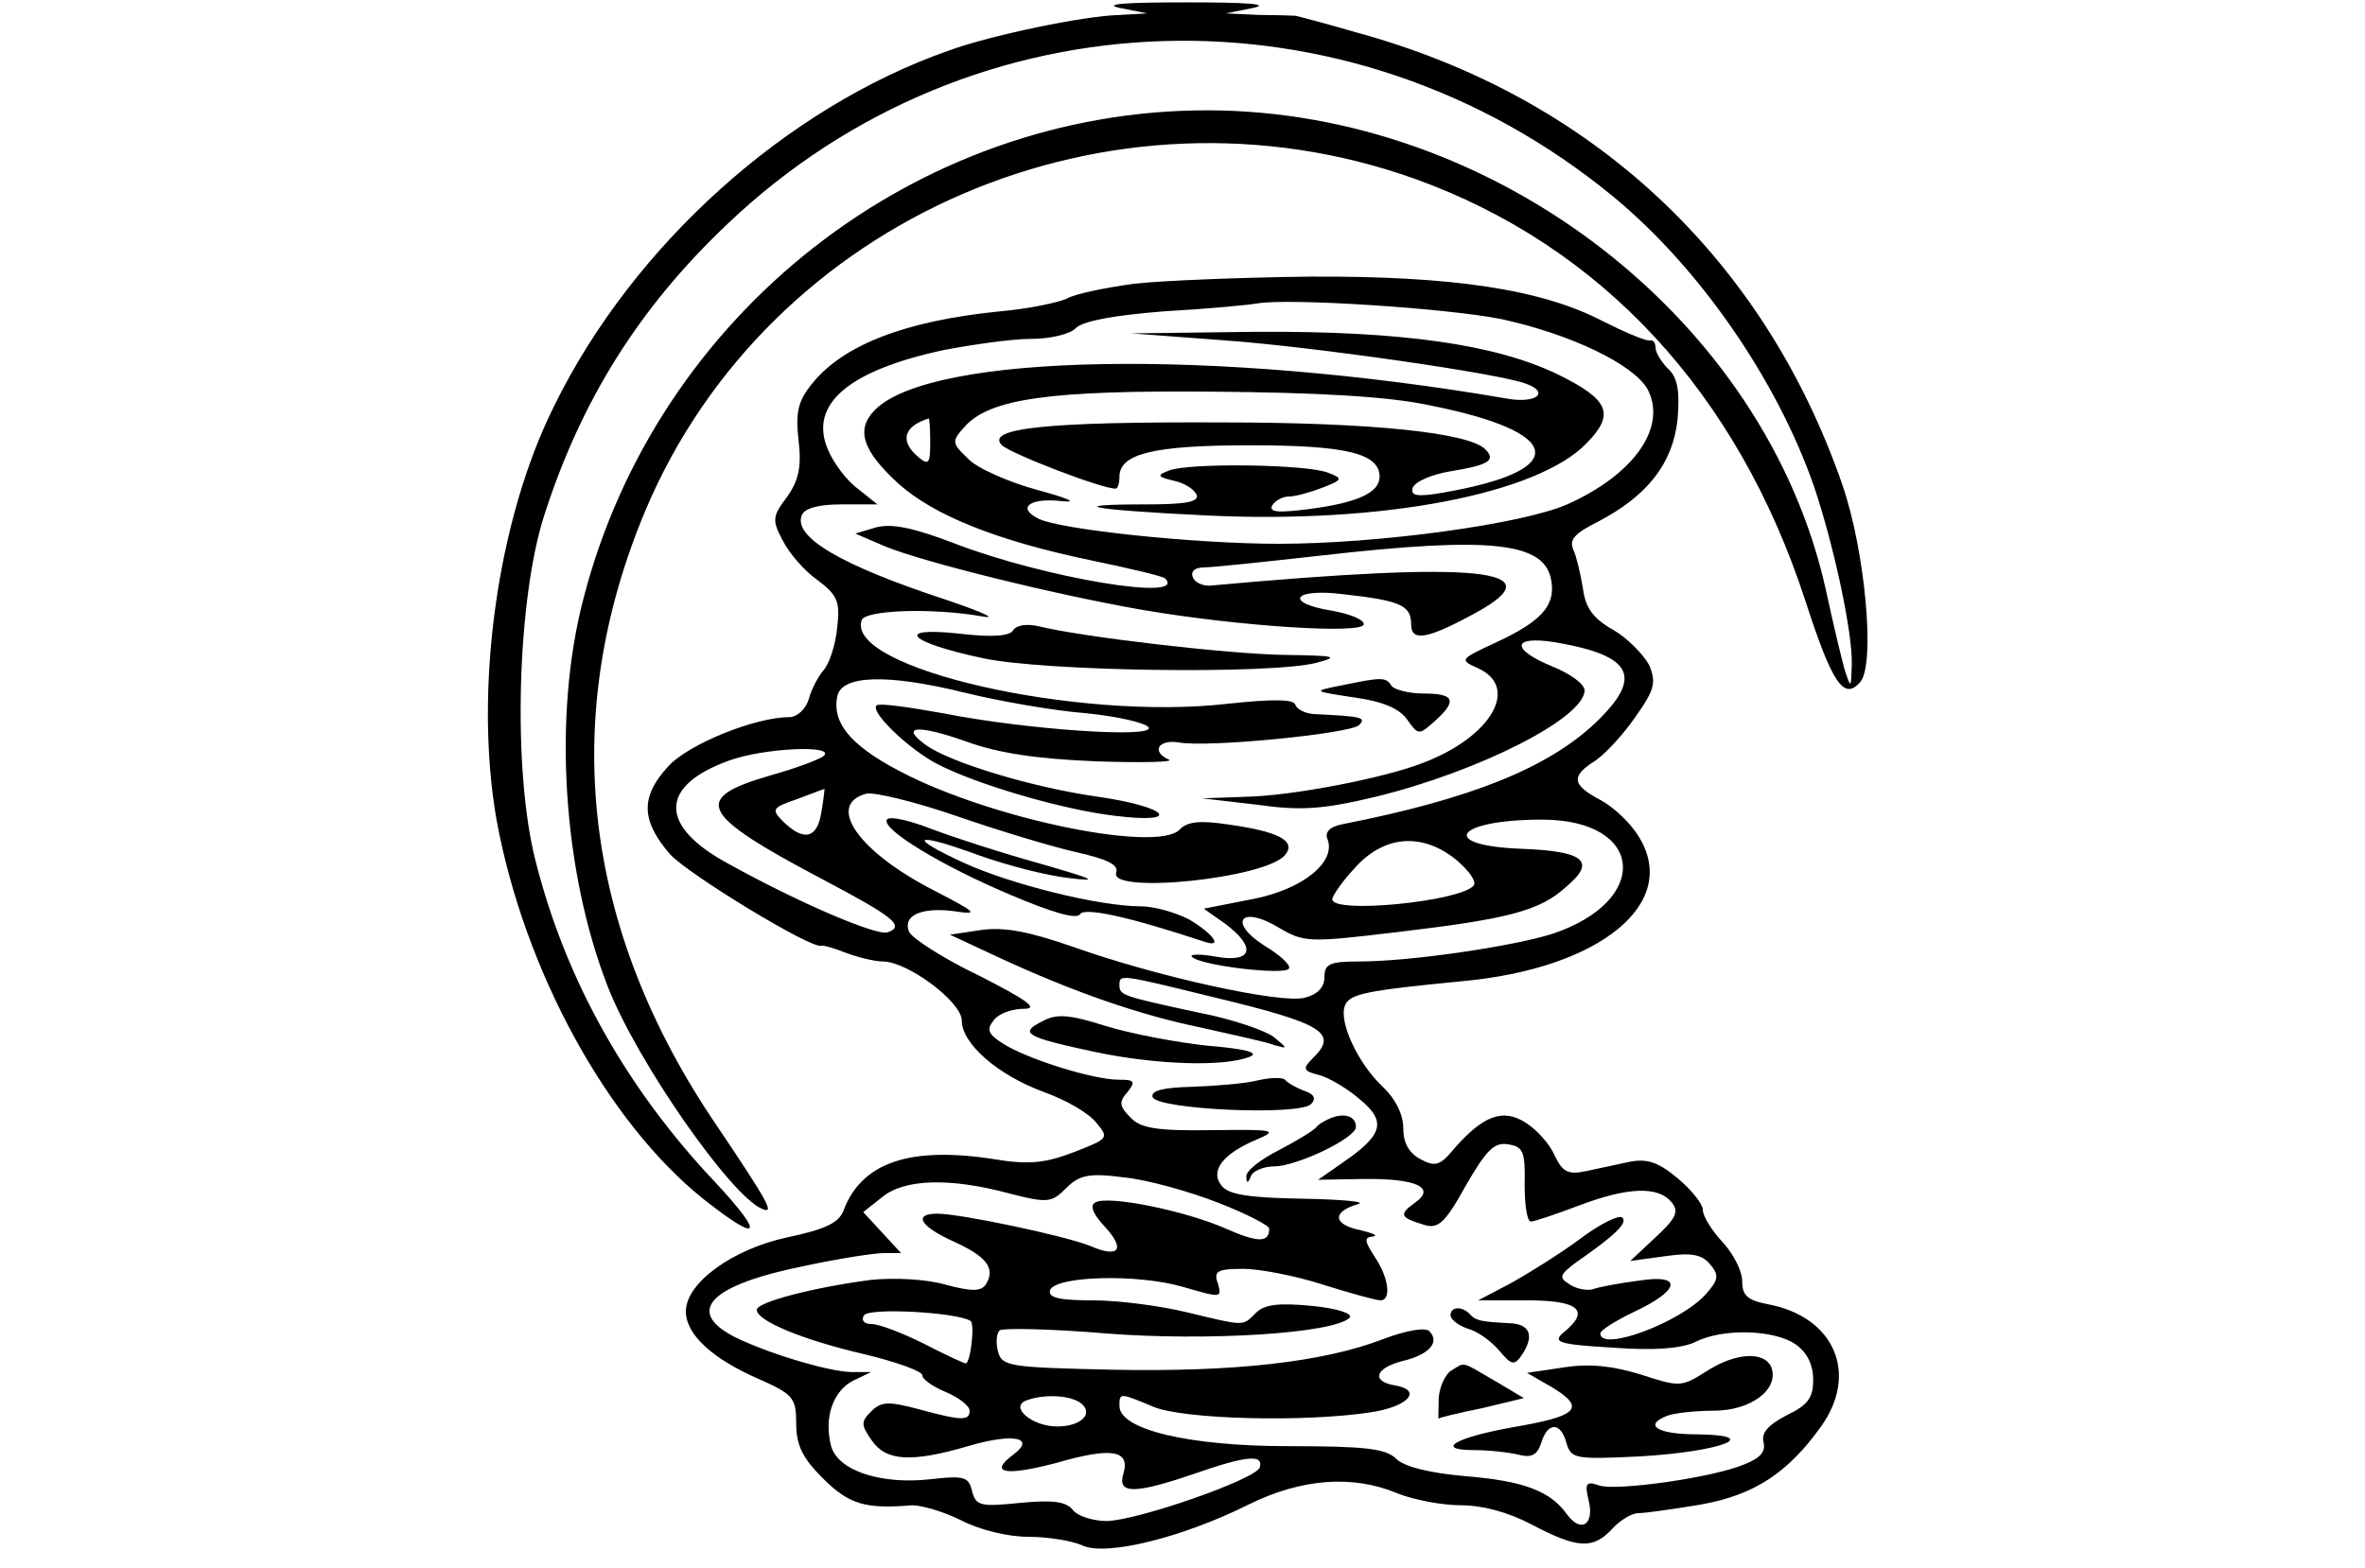 <?xml version="1.0" standalone="no"?>
<!DOCTYPE svg PUBLIC "-//W3C//DTD SVG 20010904//EN"
 "http://www.w3.org/TR/2001/REC-SVG-20010904/DTD/svg10.dtd">
<svg version="1.0" xmlns="http://www.w3.org/2000/svg"
 width="300pt" height="199pt" viewBox="0 0 300 199"
 preserveAspectRatio="xMidYMid meet">
<g transform="translate(0,199) scale(0.1,-0.1)"
fill="#000000" stroke="none">
<path d="M1420 1980 l35 -7 -35 -2 c-45 -1 -164 -26 -216 -45 -206 -72 -401
-247 -501 -451 -73 -146 -102 -362 -73 -526 35 -190 140 -383 263 -481 71 -56
78 -47 16 20 -114 120 -192 259 -230 411 -29 115 -23 329 11 436 47 147 121
265 233 371 311 296 788 311 1124 34 109 -90 207 -232 254 -367 25 -74 49
-185 48 -226 -1 -31 -1 -31 -9 -7 -4 14 -15 60 -24 102 -76 342 -419 608 -785
608 -369 0 -698 -258 -791 -620 -39 -149 -26 -346 31 -492 37 -95 157 -267
196 -282 16 -7 8 8 -58 106 -170 250 -201 517 -90 781 157 371 590 558 976
420 236 -85 409 -271 495 -535 34 -105 49 -128 70 -103 19 23 6 166 -23 250
-100 289 -319 493 -617 574 -41 12 -76 21 -77 21 -2 0 -22 1 -45 1 l-43 2 35
7 c22 5 -9 7 -85 7 -76 0 -107 -2 -85 -7z"/>
<path d="M1439 1630 c-37 -5 -76 -13 -86 -19 -11 -5 -49 -13 -84 -16 -121 -12
-200 -43 -239 -92 -18 -22 -21 -37 -17 -72 4 -34 0 -51 -15 -72 -18 -24 -19
-29 -5 -55 8 -16 28 -39 44 -50 25 -19 29 -27 25 -60 -2 -22 -10 -46 -17 -54
-7 -8 -16 -25 -19 -37 -4 -13 -15 -23 -25 -23 -43 0 -127 -34 -153 -62 -36
-39 -35 -69 2 -112 24 -26 180 -121 192 -116 2 1 16 -3 31 -9 16 -6 37 -11 47
-11 31 0 100 -51 100 -75 0 -29 45 -69 105 -91 28 -10 57 -27 66 -39 16 -19
15 -20 -29 -37 -36 -14 -58 -16 -100 -9 -108 17 -169 -4 -192 -65 -6 -16 -24
-24 -71 -34 -70 -15 -129 -58 -129 -94 0 -29 33 -60 93 -86 43 -19 47 -24 47
-56 0 -28 8 -44 34 -70 33 -33 54 -39 113 -34 12 0 40 -8 62 -19 23 -12 59
-21 85 -21 25 0 56 -5 69 -11 30 -14 127 10 211 52 67 33 132 38 189 14 20 -8
56 -15 80 -15 28 0 61 -9 91 -25 57 -30 77 -31 101 -5 10 11 25 20 33 20 9 0
44 5 80 11 67 12 110 40 152 99 48 67 17 139 -67 155 -26 5 -33 11 -33 29 0
13 -11 35 -25 50 -14 15 -25 33 -25 41 0 7 -14 25 -32 40 -24 20 -38 25 -60
21 -15 -3 -41 -9 -56 -12 -23 -5 -30 -1 -40 20 -6 14 -22 32 -36 41 -29 19
-54 10 -91 -32 -18 -22 -24 -24 -43 -14 -15 8 -22 21 -22 40 0 17 -10 37 -26
52 -31 29 -56 82 -48 103 6 15 26 19 149 31 175 16 276 99 224 183 -10 17 -32
38 -49 47 -36 19 -38 30 -6 50 13 9 36 34 51 56 24 34 26 43 17 65 -7 13 -27
34 -46 45 -25 14 -35 28 -38 52 -3 18 -8 40 -12 49 -6 13 1 21 31 36 63 33 95
74 101 130 3 36 0 53 -12 64 -9 9 -16 21 -16 27 0 6 -3 10 -7 9 -5 -1 -31 10
-59 24 -78 41 -192 58 -373 57 -86 -1 -186 -5 -222 -9z m466 -45 c87 -19 167
-57 185 -89 25 -48 -17 -108 -102 -146 -57 -25 -239 -50 -366 -50 -106 0 -278
18 -305 32 -28 14 -10 27 31 22 20 -2 6 4 -31 14 -37 10 -78 28 -89 40 -21 20
-21 22 -4 41 32 35 107 46 316 44 129 -1 221 -6 272 -17 173 -34 181 -83 19
-111 -34 -6 -42 -4 -39 6 3 8 24 17 48 21 49 8 58 14 44 28 -21 21 -144 34
-334 34 -220 1 -301 -7 -279 -29 12 -11 126 -55 144 -55 3 0 5 7 5 15 0 29 42
40 165 40 122 0 165 -10 165 -40 0 -20 -28 -33 -90 -41 -39 -5 -51 -4 -46 5 4
6 13 11 21 11 8 0 26 5 42 11 26 10 27 12 8 19 -25 11 -177 13 -202 3 -16 -6
-15 -8 6 -13 14 -3 26 -11 29 -18 3 -9 -15 -12 -64 -12 -108 0 -70 -7 76 -14
223 -11 421 27 483 92 36 37 28 55 -37 87 -79 38 -197 55 -381 54 l-160 -2
120 -9 c110 -8 348 -42 381 -55 30 -11 13 -25 -23 -19 -371 64 -731 58 -803
-14 -25 -25 -16 -52 30 -94 45 -40 124 -72 244 -97 48 -10 91 -20 94 -23 29
-30 -154 1 -266 44 -52 20 -80 26 -100 21 l-27 -8 37 -16 c48 -20 218 -62 328
-81 123 -21 280 -31 280 -18 0 6 -18 13 -40 17 -62 10 -50 29 14 21 72 -8 86
-14 86 -38 0 -23 21 -19 83 15 100 55 3 65 -337 34 -10 -1 -21 4 -23 11 -3 7
3 12 14 12 10 0 77 7 148 15 219 25 286 17 293 -33 5 -31 -14 -51 -70 -77 -47
-22 -47 -22 -23 -33 53 -24 17 -87 -70 -120 -48 -19 -166 -42 -225 -43 l-55
-2 69 -8 c56 -8 84 -6 151 10 131 32 265 100 265 135 0 8 -18 21 -40 30 -54
22 -53 40 3 31 99 -17 112 -44 50 -103 -61 -57 -158 -96 -321 -128 -15 -3 -22
-10 -18 -19 11 -29 -32 -64 -96 -76 l-61 -12 27 -19 c40 -30 35 -50 -11 -42
-21 4 -35 3 -31 0 9 -11 118 -24 123 -15 3 4 -11 17 -31 29 -47 30 -30 52 18
23 32 -19 39 -19 148 -6 144 17 183 27 217 58 38 32 23 45 -57 48 -107 4 -84
37 26 37 130 0 139 -103 13 -145 -51 -16 -180 -35 -245 -35 -37 0 -44 -3 -44
-20 0 -13 -9 -22 -25 -26 -30 -8 -189 27 -295 65 -55 19 -86 25 -115 21 l-40
-6 60 -28 c97 -45 181 -74 259 -90 40 -9 82 -18 92 -22 18 -5 18 -5 0 10 -10
8 -53 23 -95 31 -97 21 -101 22 -101 35 0 14 0 14 118 -15 142 -34 160 -46
127 -78 -13 -13 -12 -16 8 -21 12 -3 36 -17 52 -31 34 -28 30 -45 -23 -81
l-30 -21 56 1 c69 1 94 -11 67 -30 -21 -15 -19 -19 11 -28 18 -6 27 2 53 49
26 45 36 56 54 53 19 -3 22 -9 21 -51 0 -26 3 -47 8 -47 4 0 31 9 60 20 63 24
101 25 118 5 10 -12 7 -20 -20 -45 l-32 -30 44 6 c34 5 47 2 57 -10 12 -14 11
-20 -5 -38 -32 -36 -134 -74 -134 -50 0 4 19 16 42 27 60 28 63 49 7 40 -24
-3 -51 -8 -59 -11 -8 -2 -22 1 -30 7 -13 8 -11 12 9 27 49 34 66 50 59 57 -4
4 -29 -8 -55 -28 -26 -19 -66 -44 -88 -56 l-40 -21 63 0 c65 0 80 -13 45 -41
-14 -12 -6 -15 63 -19 53 -4 87 -1 104 7 35 18 101 16 128 -3 14 -10 22 -25
22 -45 0 -23 -7 -32 -34 -45 -23 -12 -32 -22 -29 -34 3 -12 -4 -20 -24 -28
-40 -17 -162 -34 -184 -27 -17 6 -19 3 -14 -18 8 -31 -9 -43 -27 -19 -21 30
-55 43 -130 49 -45 4 -77 12 -87 22 -13 13 -40 16 -136 16 -127 0 -215 21
-215 51 0 17 0 17 43 -1 38 -16 192 -20 276 -7 47 7 66 28 31 34 -31 5 -26 22
9 31 34 8 48 24 34 38 -5 5 -29 1 -58 -10 -78 -30 -192 -42 -344 -39 -130 3
-140 4 -145 23 -3 11 -2 23 2 27 4 3 65 2 135 -4 129 -10 289 0 309 20 5 5
-16 12 -48 15 -42 4 -60 2 -71 -9 -17 -17 -13 -17 -88 1 -33 8 -86 15 -118 15
-42 0 -58 3 -55 13 7 18 111 21 169 4 48 -14 49 -14 44 4 -6 16 -1 19 32 19
21 0 67 -9 101 -20 35 -11 68 -20 73 -20 14 0 11 28 -7 55 -13 20 -14 25 -3
26 8 1 1 4 -15 8 -35 7 -37 23 -4 33 13 3 -18 6 -68 7 -68 1 -95 5 -104 16
-16 19 1 41 44 59 28 12 23 13 -56 12 -69 -1 -91 2 -104 16 -14 14 -15 20 -4
32 11 14 9 16 -11 16 -33 0 -118 27 -147 46 -19 12 -21 18 -11 30 6 8 23 14
38 14 19 0 4 11 -57 42 -46 22 -86 48 -89 56 -8 20 15 31 56 26 33 -5 32 -3
-24 26 -96 49 -138 109 -86 123 10 2 61 -10 113 -28 52 -18 121 -39 152 -46
40 -9 55 -16 52 -26 -11 -28 189 -8 214 22 15 18 -8 30 -73 39 -34 5 -51 4
-61 -7 -29 -28 -225 11 -342 68 -71 35 -99 65 -92 101 5 28 65 29 162 5 45
-11 114 -23 154 -26 39 -4 75 -12 79 -18 8 -14 -155 -3 -261 18 -44 8 -81 13
-84 10 -9 -8 41 -56 78 -75 51 -26 157 -57 223 -65 88 -11 70 11 -20 24 -85
12 -189 44 -219 66 -33 24 -10 26 52 4 41 -15 91 -22 164 -25 58 -2 99 -1 93
2 -23 10 -14 26 12 22 36 -7 218 11 229 22 10 10 2 11 -58 14 -11 1 -21 6 -23
12 -2 7 -30 7 -86 1 -190 -22 -485 45 -464 106 4 13 89 16 152 5 22 -4 2 5
-45 21 -131 43 -194 79 -183 107 3 9 21 14 50 14 l46 0 -25 20 c-14 10 -31 33
-38 50 -24 57 26 100 148 126 37 7 86 14 110 14 24 0 50 6 57 14 10 9 49 16
112 21 54 3 107 8 118 10 39 7 241 -6 310 -20z m-725 -156 c0 -27 -2 -30 -15
-19 -24 20 -19 39 13 49 1 1 2 -13 2 -30z m-135 -398 c-6 -5 -36 -16 -68 -25
-100 -29 -90 -49 65 -131 93 -49 106 -60 84 -68 -13 -5 -112 37 -202 87 -89
48 -88 99 1 131 44 16 135 20 120 6z m-3 -71 c-5 -34 -22 -38 -48 -13 -16 16
-15 18 17 29 19 7 34 13 35 13 0 1 -1 -12 -4 -29z m827 -94 c-18 -20 -179 -36
-179 -17 0 4 12 22 28 39 37 42 85 46 128 12 17 -14 28 -29 23 -34z m-324
-402 c36 -14 65 -29 65 -33 0 -18 -14 -18 -55 0 -52 23 -151 43 -166 33 -7 -4
-2 -15 12 -30 27 -29 19 -41 -18 -25 -32 13 -165 41 -194 41 -31 0 -22 -16 20
-35 42 -19 54 -34 42 -54 -6 -10 -18 -10 -52 -1 -24 7 -65 9 -94 6 -70 -9
-145 -28 -145 -38 0 -14 58 -38 135 -56 42 -10 75 -22 75 -27 -1 -4 12 -14 29
-21 17 -7 31 -18 31 -24 0 -13 -10 -13 -65 2 -38 10 -47 10 -60 -3 -13 -13
-13 -17 1 -37 18 -26 50 -28 122 -7 57 17 87 11 57 -11 -32 -24 -8 -27 56 -10
69 20 93 16 84 -14 -8 -26 14 -26 90 0 66 23 88 25 83 8 -5 -15 -154 -67 -194
-68 -17 0 -37 6 -43 14 -9 11 -26 13 -67 9 -50 -5 -56 -4 -61 15 -4 18 -10 20
-53 15 -63 -7 -118 11 -126 43 -9 36 3 69 28 82 l23 11 -25 0 c-32 1 -109 25
-149 45 -63 33 -29 66 91 90 42 9 87 16 99 16 l22 0 -24 26 -24 26 24 19 c28
23 85 25 160 5 50 -13 55 -12 73 6 17 17 29 20 74 14 30 -3 83 -18 119 -32z
m-314 -150 c6 -3 0 -54 -6 -54 -2 0 -26 11 -53 25 -28 14 -57 25 -67 25 -9 0
-13 5 -9 11 6 10 117 4 135 -7z m138 -103 c20 -13 4 -31 -28 -31 -32 0 -61 25
-39 33 21 8 52 7 67 -2z"/>
<path d="M1285 1190 c-4 -7 -27 -9 -68 -4 -84 9 -65 -11 29 -31 77 -17 366
-21 424 -6 30 8 24 9 -40 10 -73 1 -258 23 -311 36 -16 4 -30 2 -34 -5z"/>
<path d="M1700 1120 c-35 -7 -35 -7 18 -15 36 -5 57 -14 67 -28 14 -20 15 -20
35 -2 29 26 25 35 -14 35 -19 0 -38 5 -41 10 -7 11 -12 11 -65 0z"/>
<path d="M1125 950 c-7 -12 68 -58 158 -96 52 -22 83 -31 87 -24 6 9 61 -3
158 -35 24 -8 11 10 -19 28 -17 9 -45 17 -62 17 -53 0 -165 28 -224 55 -74 34
-64 40 18 10 36 -13 87 -26 114 -29 41 -5 34 -2 -35 18 -47 13 -109 33 -138
44 -28 11 -54 17 -57 12z"/>
<path d="M1322 694 c-30 -15 -21 -20 68 -39 76 -16 162 -19 195 -6 13 5 -3 10
-52 14 -39 4 -97 15 -130 25 -47 15 -63 16 -81 6z"/>
<path d="M1595 619 c-16 -4 -54 -7 -83 -8 -38 -1 -52 -5 -50 -13 6 -16 186
-24 201 -9 7 7 4 13 -9 17 -10 4 -21 10 -24 14 -3 3 -18 3 -35 -1z"/>
<path d="M1690 572 c-8 -3 -17 -8 -20 -12 -3 -4 -24 -17 -47 -29 -24 -12 -43
-27 -42 -34 0 -9 2 -9 6 1 2 6 16 12 29 12 29 0 104 36 104 50 0 13 -13 18
-30 12z"/>
<path d="M1840 321 c0 -5 10 -13 22 -17 12 -3 30 -16 40 -28 15 -18 19 -19 28
-6 17 25 11 40 -15 41 -37 2 -43 3 -51 12 -10 10 -24 9 -24 -2z"/>
<path d="M2163 249 c-30 -19 -33 -19 -82 -3 -36 11 -65 14 -97 9 l-47 -7 33
-19 c42 -26 31 -36 -51 -50 -73 -13 -100 -29 -49 -29 19 0 45 -3 57 -6 16 -4
23 0 28 15 8 27 25 27 32 0 6 -20 11 -21 93 -17 103 6 158 27 73 28 -52 0 -69
12 -37 24 9 3 35 6 58 6 47 0 83 27 73 55 -9 21 -46 19 -84 -6z"/>
<path d="M1841 251 c-8 -5 -15 -21 -16 -35 0 -14 -1 -26 0 -26 0 1 24 7 54 13
l54 13 -37 22 c-43 25 -37 24 -55 13z"/>
</g>
</svg>

